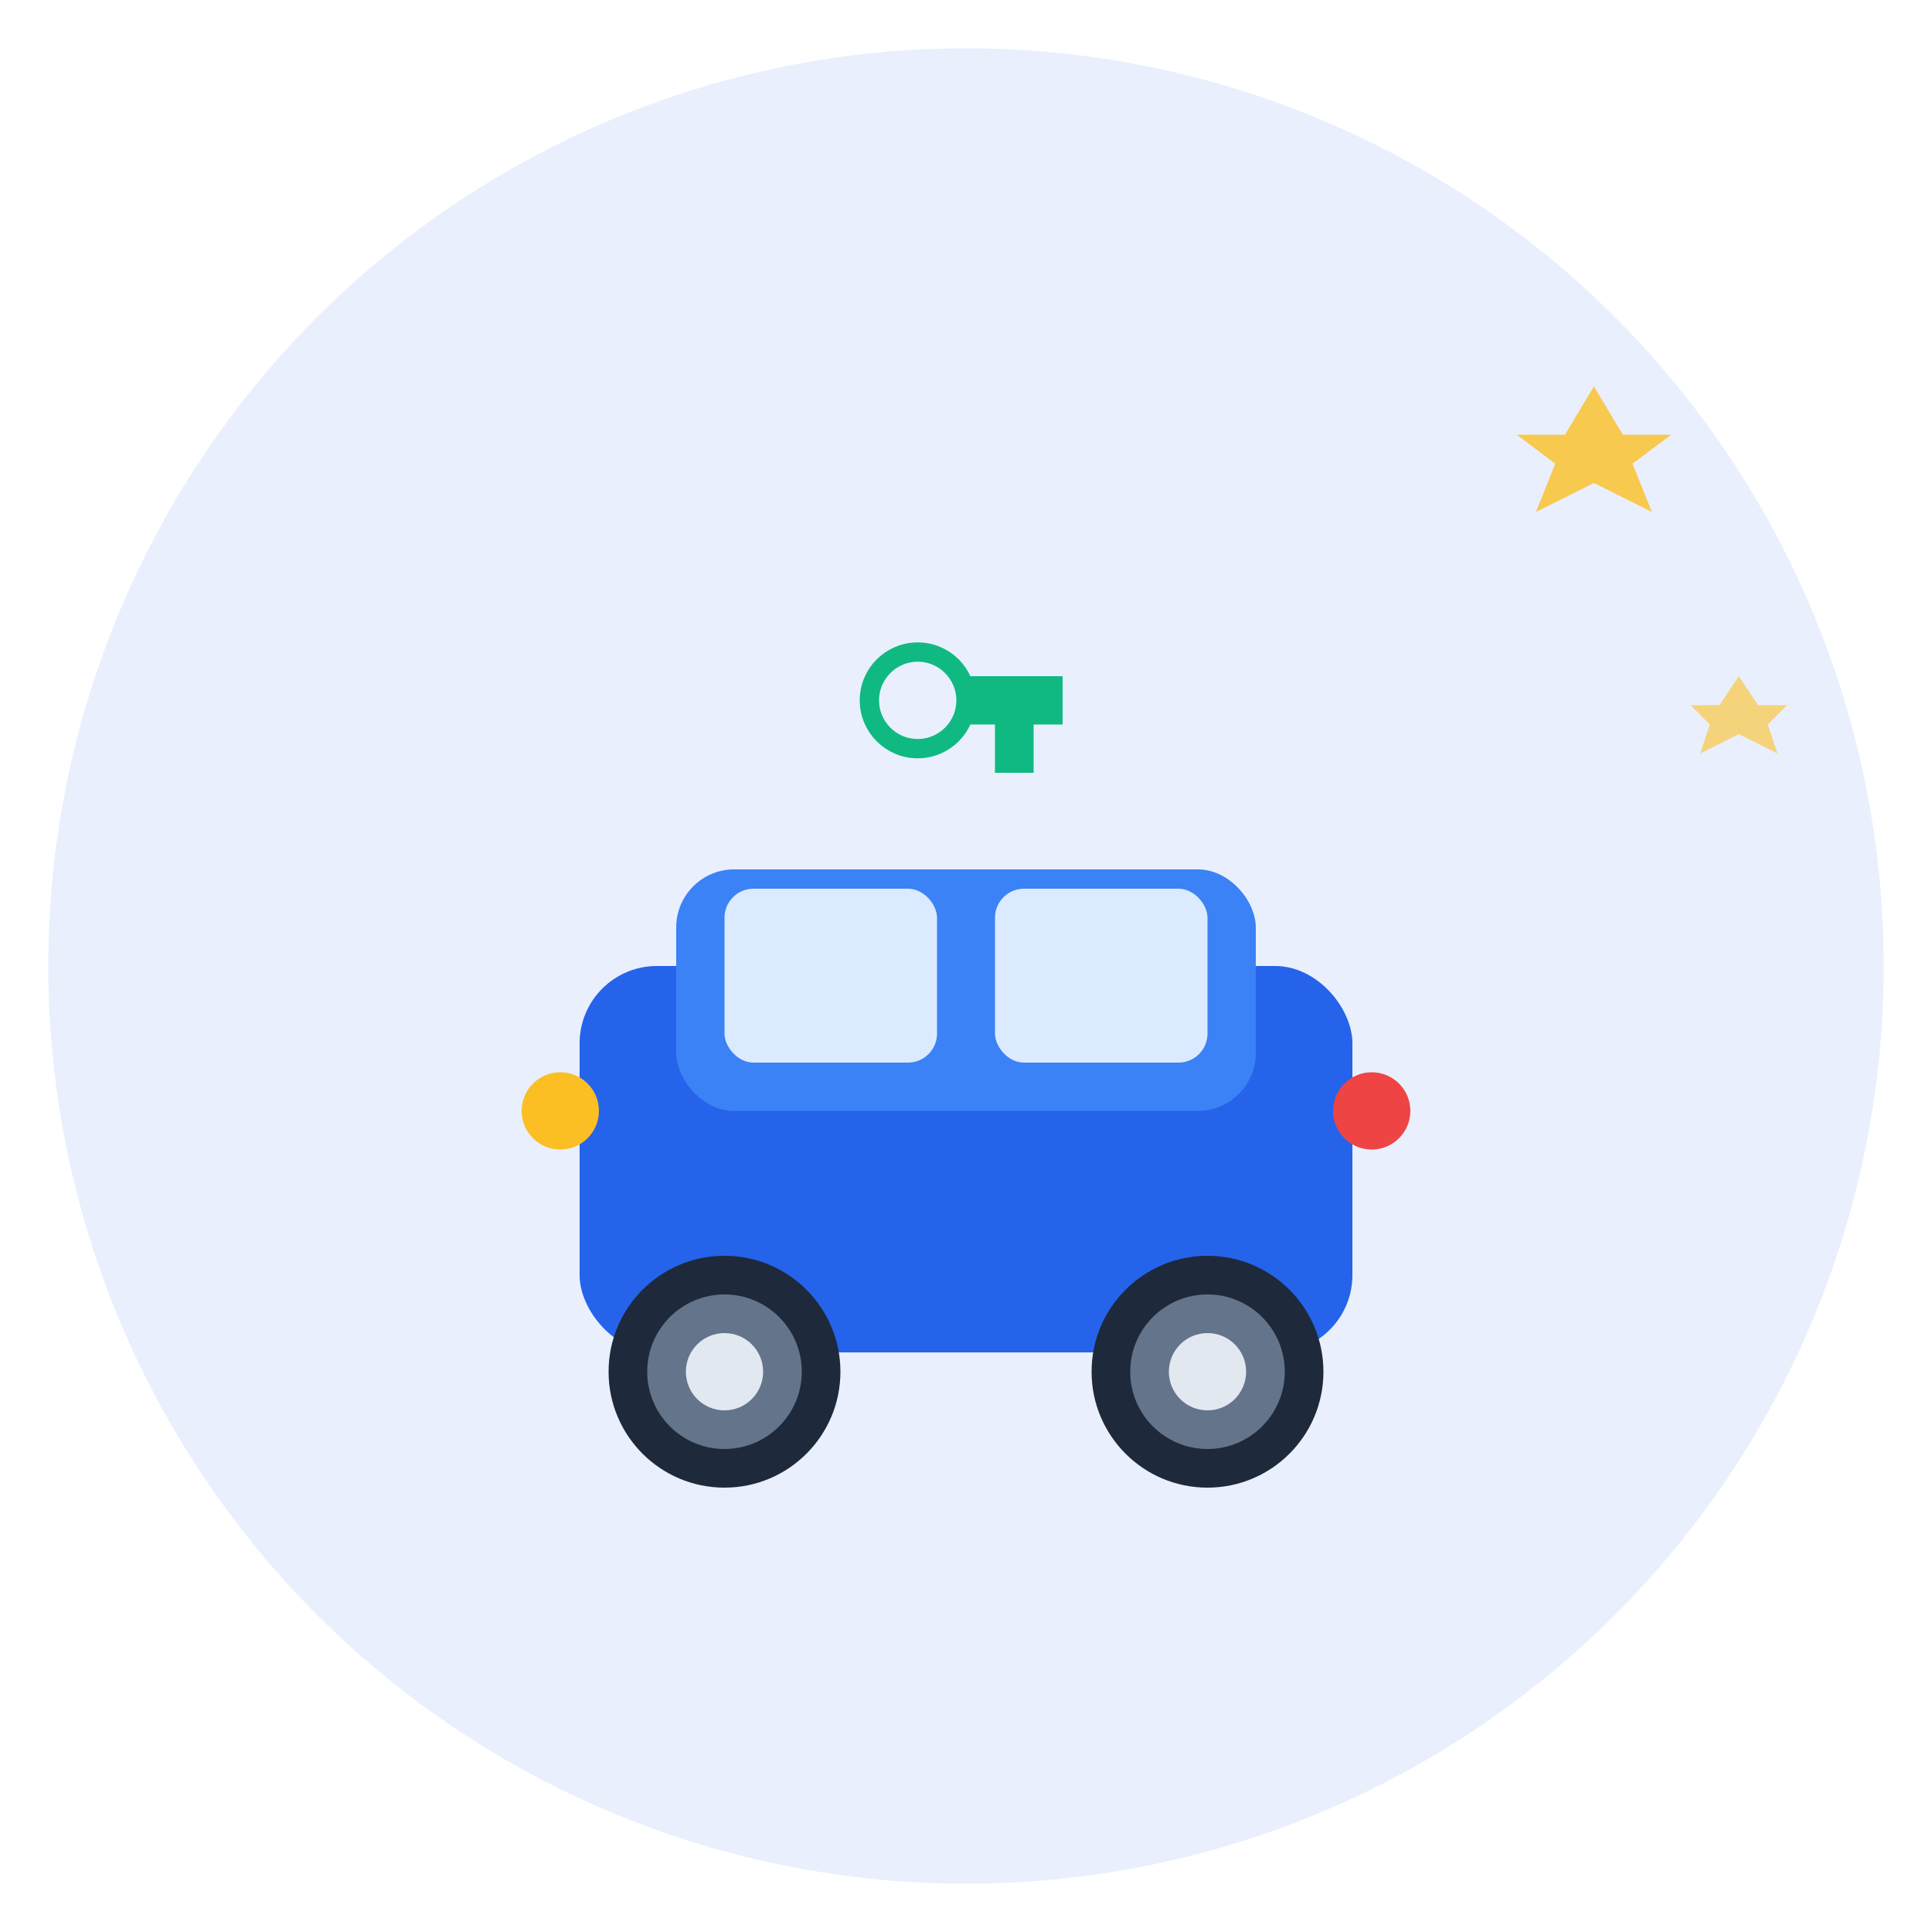 <svg xmlns="http://www.w3.org/2000/svg" viewBox="0 0 200 200">
  <!-- Arka plan daire -->
  <circle cx="100" cy="100" r="95" fill="#2563eb" opacity="0.1"/>

  <!-- Araç gövdesi -->
  <g transform="translate(50, 80)">
    <!-- Ana gövde -->
    <rect x="10" y="20" width="80" height="40" rx="8" fill="#2563eb"/>
    <rect x="20" y="10" width="60" height="25" rx="6" fill="#3b82f6"/>

    <!-- Cam -->
    <rect x="25" y="12" width="22" height="18" rx="3" fill="#dbeafe"/>
    <rect x="53" y="12" width="22" height="18" rx="3" fill="#dbeafe"/>

    <!-- Ön lamba -->
    <circle cx="8" cy="35" r="4" fill="#fbbf24"/>
    <!-- Arka lamba -->
    <circle cx="92" cy="35" r="4" fill="#ef4444"/>

    <!-- Ön tekerlek -->
    <circle cx="25" cy="62" r="12" fill="#1e293b"/>
    <circle cx="25" cy="62" r="8" fill="#64748b"/>
    <circle cx="25" cy="62" r="4" fill="#e2e8f0"/>

    <!-- Arka tekerlek -->
    <circle cx="75" cy="62" r="12" fill="#1e293b"/>
    <circle cx="75" cy="62" r="8" fill="#64748b"/>
    <circle cx="75" cy="62" r="4" fill="#e2e8f0"/>

    <!-- Anahtar/servis simgesi -->
    <g transform="translate(35, -15)">
      <path d="M 15 5 L 25 5 L 25 10 L 22 10 L 22 15 L 18 15 L 18 10 L 15 10 Z" fill="#10b981"/>
      <circle cx="10" cy="7.5" r="5" fill="none" stroke="#10b981" stroke-width="2"/>
    </g>
  </g>

  <!-- Yıldız/parıltı efektleri -->
  <path d="M 165 40 L 168 45 L 173 45 L 169 48 L 171 53 L 165 50 L 159 53 L 161 48 L 157 45 L 162 45 Z" fill="#fbbf24" opacity="0.8"/>
  <path d="M 180 70 L 182 73 L 185 73 L 183 75 L 184 78 L 180 76 L 176 78 L 177 75 L 175 73 L 178 73 Z" fill="#fbbf24" opacity="0.6"/>
</svg>

